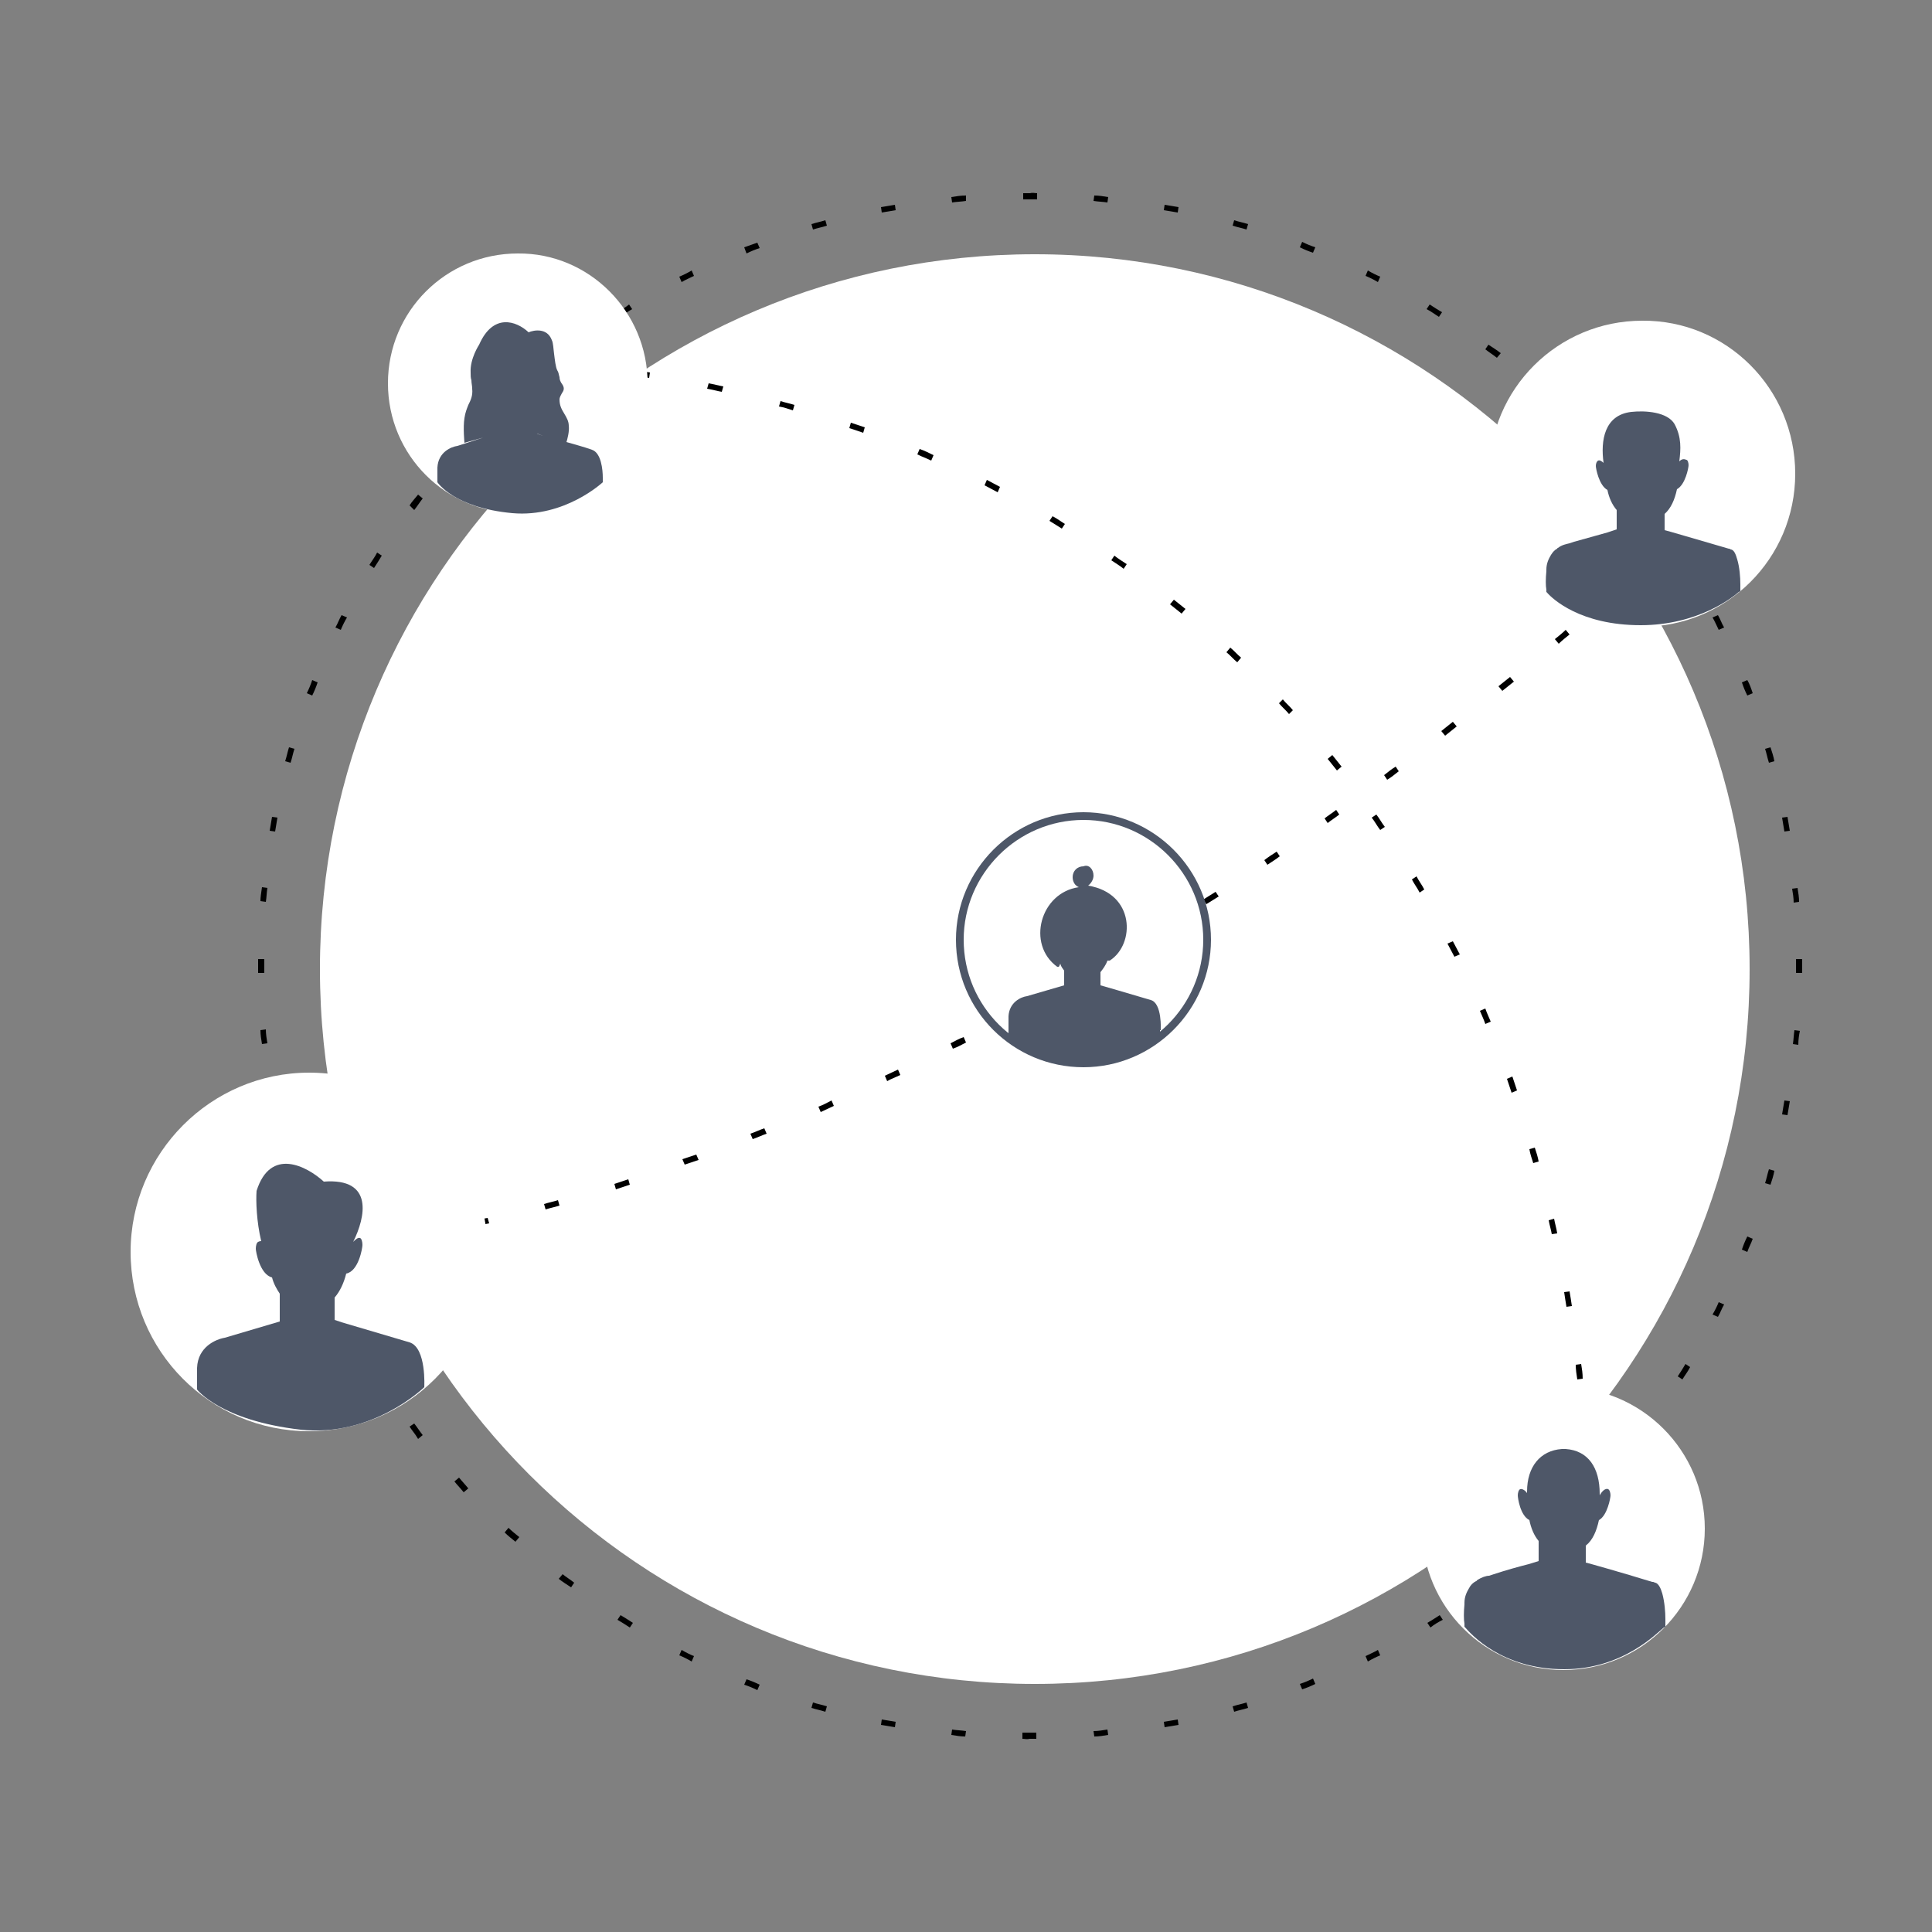 <?xml version="1.0" encoding="UTF-8"?> <svg xmlns="http://www.w3.org/2000/svg" xmlns:xlink="http://www.w3.org/1999/xlink" version="1.1" id="Capa_1" x="0px" y="0px" viewBox="0 0 250 250" style="enable-background:new 0 0 250 250;" xml:space="preserve"><rect x="0" y="0" width="250" height="250" fill="#808080" stroke="none"/> <style type="text/css"> .st0{fill:#FFFFFF;} .st1{fill-rule:evenodd;clip-rule:evenodd;} .st2{fill:#FFFFFF;stroke:#4E5768;} .st3{fill-rule:evenodd;clip-rule:evenodd;fill:#4E5768;} </style> <g> <path class="st0" d="M226.4,125.4c0,51.1-41.4,92.5-92.5,92.5c-51.1,0-92.5-41.4-92.5-92.5c0-51.1,41.4-92.5,92.5-92.5 C184.9,32.9,226.4,74.4,226.4,125.4z"></path> <path class="st1" d="M233.2,125.9l-0.8,0c0-0.3,0-0.6,0-0.9c0-0.3,0-0.6,0-0.9l0.8,0c0,0.3,0,0.6,0,0.9 C233.2,125.3,233.2,125.6,233.2,125.9z M232.8,116.7l-0.7,0.1c0-0.6-0.1-1.2-0.2-1.8l0.7-0.1C232.7,115.5,232.8,116.1,232.8,116.7z M231.6,107.5l-0.7,0.1c-0.1-0.6-0.2-1.2-0.3-1.8l0.7-0.1C231.4,106.3,231.5,106.9,231.6,107.5z M229.6,98.5l-0.7,0.2 c-0.2-0.6-0.3-1.2-0.5-1.8l0.7-0.2C229.3,97.3,229.5,97.9,229.6,98.5z M226.8,89.7c-0.2-0.6-0.4-1.2-0.7-1.7l-0.7,0.3 c0.2,0.6,0.4,1.1,0.7,1.7L226.8,89.7z M223.1,81.2l-0.7,0.3c-0.3-0.6-0.5-1.1-0.8-1.6l0.7-0.3C222.6,80.1,222.8,80.7,223.1,81.2z M218.7,73.1l-0.6,0.4c-0.3-0.5-0.6-1-1-1.6l0.6-0.4C218,72.1,218.4,72.6,218.7,73.1z M213.5,65.4l-0.6,0.4c-0.4-0.5-0.7-1-1.1-1.5 l0.6-0.5C212.8,64.5,213.2,64.9,213.5,65.4z M207.7,58.3l-0.6,0.5c-0.4-0.5-0.8-0.9-1.2-1.4l0.5-0.5 C206.9,57.4,207.3,57.8,207.7,58.3z M201.2,51.7l-0.5,0.6c-0.4-0.4-0.9-0.8-1.4-1.2l0.5-0.6C200.3,50.9,200.8,51.3,201.2,51.7z M194.2,45.7l-0.5,0.6c-0.5-0.4-1-0.7-1.5-1.1l0.4-0.6C193.2,45,193.7,45.3,194.2,45.7z M186.6,40.4l-0.4,0.6c-0.5-0.3-1-0.7-1.6-1 l0.4-0.6C185.6,39.8,186.1,40.1,186.6,40.4z M178.6,35.8l-0.3,0.7c-0.5-0.3-1.1-0.6-1.6-0.8L177,35 C177.5,35.3,178.1,35.6,178.6,35.8z M170.2,32l-0.3,0.7c-0.6-0.2-1.1-0.4-1.7-0.7l0.3-0.7C169.1,31.6,169.6,31.8,170.2,32z M161.5,29l-0.2,0.7c-0.6-0.2-1.2-0.3-1.8-0.5l0.2-0.7C160.3,28.7,160.9,28.8,161.5,29z M152.5,26.8l-0.1,0.7 c-0.6-0.1-1.2-0.2-1.8-0.3l0.1-0.7C151.3,26.6,151.9,26.7,152.5,26.8z M143.4,25.5l-0.1,0.7c-0.6-0.1-1.2-0.1-1.8-0.2l0.1-0.7 C142.2,25.3,142.8,25.4,143.4,25.5z M134.2,25l0,0.8c-0.3,0-0.6,0-0.9,0c-0.3,0-0.6,0-0.9,0l0-0.8c0.3,0,0.6,0,0.9,0 C133.6,24.9,133.9,25,134.2,25z M125,25.3L125,26c-0.6,0.1-1.2,0.1-1.8,0.2l-0.1-0.7C123.7,25.4,124.3,25.3,125,25.3z M115.8,26.5 l0.1,0.7c-0.6,0.1-1.2,0.2-1.8,0.3l-0.1-0.7C114.6,26.7,115.2,26.6,115.8,26.5z M106.8,28.5c-0.6,0.2-1.2,0.3-1.8,0.5l0.2,0.7 c0.6-0.2,1.2-0.3,1.8-0.5L106.8,28.5z M98,31.4l0.3,0.7c-0.6,0.2-1.1,0.4-1.7,0.7L96.3,32C96.9,31.8,97.4,31.6,98,31.4z M89.5,35 l0.3,0.7c-0.6,0.3-1.1,0.5-1.6,0.8l-0.3-0.7C88.4,35.6,89,35.3,89.5,35z M81.4,39.4l0.4,0.6c-0.5,0.3-1,0.6-1.6,1l-0.4-0.6 C80.4,40.1,80.9,39.8,81.4,39.4z M73.8,44.6l0.4,0.6c-0.5,0.4-1,0.7-1.5,1.1l-0.5-0.6C72.8,45.3,73.3,45,73.8,44.6z M66.6,50.4 l0.5,0.6c-0.5,0.4-0.9,0.8-1.4,1.2l-0.5-0.6C65.7,51.3,66.2,50.9,66.6,50.4z M60.1,56.9l0.6,0.5c-0.4,0.4-0.8,0.9-1.2,1.4l-0.6-0.5 C59.2,57.8,59.6,57.4,60.1,56.9z M54.1,64l0.6,0.5c-0.4,0.5-0.7,1-1.1,1.5L53,65.4C53.3,64.9,53.7,64.5,54.1,64z M48.8,71.5 l0.6,0.4c-0.3,0.5-0.6,1-1,1.6l-0.6-0.4C48.1,72.6,48.5,72.1,48.8,71.5z M44.2,79.6l0.7,0.3c-0.3,0.5-0.6,1.1-0.8,1.6l-0.7-0.3 C43.7,80.7,43.9,80.1,44.2,79.6z M40.4,88l0.7,0.3c-0.2,0.6-0.4,1.1-0.7,1.7l-0.7-0.3C40,89.1,40.2,88.6,40.4,88z M37.4,96.7 l0.7,0.2c-0.2,0.6-0.3,1.2-0.5,1.8l-0.7-0.2C37.1,97.9,37.2,97.3,37.4,96.7z M35.2,105.7l0.7,0.1c-0.1,0.6-0.2,1.2-0.3,1.8 l-0.7-0.1C35,106.9,35.1,106.3,35.2,105.7z M33.9,114.8l0.7,0.1c-0.1,0.6-0.1,1.2-0.2,1.8l-0.7-0.1 C33.7,116.1,33.8,115.5,33.9,114.8z M33.4,124.1c0,0.3,0,0.6,0,0.9c0,0.3,0,0.6,0,0.9l0.8,0c0-0.3,0-0.6,0-0.9c0-0.3,0-0.6,0-0.9 L33.4,124.1z M33.7,133.3l0.7-0.1c0,0.6,0.1,1.2,0.2,1.8l-0.7,0.1C33.8,134.5,33.7,133.9,33.7,133.3z M34.9,142.5l0.7-0.1 c0.1,0.6,0.2,1.2,0.3,1.8l-0.7,0.1C35.1,143.7,35,143.1,34.9,142.5z M36.9,151.5c0.2,0.6,0.3,1.2,0.5,1.8l0.7-0.2 c-0.2-0.6-0.3-1.2-0.5-1.8L36.9,151.5z M39.7,160.3l0.7-0.3c0.2,0.6,0.4,1.1,0.7,1.7l-0.7,0.3C40.2,161.4,40,160.9,39.7,160.3z M43.4,168.8l0.7-0.3c0.3,0.6,0.5,1.1,0.8,1.6l-0.7,0.3C43.9,169.9,43.7,169.3,43.4,168.8z M47.8,176.9l0.6-0.4 c0.3,0.5,0.6,1,1,1.6l-0.6,0.4C48.5,177.9,48.1,177.4,47.8,176.9z M53,184.6l0.6-0.4c0.4,0.5,0.7,1,1.1,1.5l-0.6,0.5 C53.7,185.5,53.3,185.1,53,184.6z M58.8,191.7l0.6-0.5c0.4,0.5,0.8,0.9,1.2,1.4l-0.6,0.5C59.6,192.6,59.2,192.2,58.8,191.7z M65.3,198.3l0.5-0.6c0.4,0.4,0.9,0.8,1.4,1.2l-0.5,0.6C66.2,199.1,65.7,198.7,65.3,198.3z M72.3,204.3l0.5-0.6 c0.5,0.4,1,0.7,1.5,1.1l-0.4,0.6C73.3,205,72.8,204.7,72.3,204.3z M79.9,209.6l0.4-0.6c0.5,0.3,1,0.6,1.6,1l-0.4,0.6 C80.9,210.2,80.4,209.9,79.9,209.6z M87.9,214.2l0.3-0.7c0.5,0.3,1.1,0.6,1.6,0.8l-0.3,0.7C89,214.7,88.4,214.4,87.9,214.2z M96.3,218l0.3-0.7c0.6,0.2,1.1,0.4,1.7,0.7l-0.3,0.7C97.4,218.4,96.9,218.2,96.3,218z M105,221l0.2-0.7c0.6,0.2,1.2,0.3,1.8,0.5 l-0.2,0.7C106.2,221.3,105.6,221.2,105,221z M114,223.2l0.1-0.7c0.6,0.1,1.2,0.2,1.8,0.3l-0.1,0.7 C115.2,223.4,114.6,223.3,114,223.2z M123.1,224.5l0.1-0.7c0.6,0.1,1.2,0.1,1.8,0.2l-0.1,0.7C124.3,224.7,123.7,224.6,123.1,224.5z M132.3,225l0-0.8c0.3,0,0.6,0,0.9,0c0.3,0,0.6,0,0.9,0l0,0.8c-0.3,0-0.6,0-0.9,0C132.9,225.1,132.6,225,132.3,225z M141.6,224.7 l-0.1-0.7c0.6,0,1.2-0.1,1.8-0.2l0.1,0.7C142.8,224.6,142.2,224.7,141.6,224.7z M150.7,223.5l-0.1-0.7c0.6-0.1,1.2-0.2,1.8-0.3 l0.1,0.7C151.9,223.3,151.3,223.4,150.7,223.5z M159.7,221.5l-0.2-0.7c0.6-0.2,1.2-0.3,1.8-0.5l0.2,0.7 C160.9,221.2,160.3,221.3,159.7,221.5z M168.5,218.6l-0.3-0.7c0.6-0.2,1.1-0.4,1.7-0.7l0.3,0.7 C169.6,218.2,169.1,218.4,168.5,218.6z M177,215l-0.3-0.7c0.6-0.3,1.1-0.5,1.6-0.8l0.3,0.7C178.1,214.4,177.5,214.7,177,215z M185.1,210.6l-0.4-0.6c0.5-0.3,1-0.6,1.6-1l0.4,0.6C186.1,209.9,185.6,210.2,185.1,210.6z M192.7,205.4l-0.4-0.6 c0.5-0.4,1-0.7,1.5-1.1l0.5,0.6C193.7,204.7,193.2,205,192.7,205.4z M199.9,199.6l-0.5-0.6c0.5-0.4,0.9-0.8,1.4-1.2l0.5,0.6 C200.8,198.7,200.3,199.1,199.9,199.6z M206.5,193.1l-0.5-0.5c0.4-0.4,0.8-0.9,1.2-1.4l0.6,0.5 C207.3,192.2,206.9,192.6,206.5,193.1z M212.4,186l-0.6-0.5c0.4-0.5,0.7-1,1.1-1.5l0.6,0.4C213.2,185.1,212.8,185.5,212.4,186z M217.7,178.5c0.3-0.5,0.7-1,1-1.6l-0.6-0.4c-0.3,0.5-0.6,1-1,1.6L217.7,178.5z M222.3,170.4l-0.7-0.3c0.3-0.5,0.6-1.1,0.8-1.6 l0.7,0.3C222.8,169.3,222.6,169.9,222.3,170.4z M226.1,162l-0.7-0.3c0.2-0.6,0.4-1.1,0.7-1.7l0.7,0.3 C226.6,160.9,226.3,161.4,226.1,162z M229.1,153.3l-0.7-0.2c0.2-0.6,0.3-1.2,0.5-1.8l0.7,0.2C229.5,152.1,229.3,152.7,229.1,153.3z M231.3,144.3l-0.7-0.1c0.1-0.6,0.2-1.2,0.3-1.8l0.7,0.1C231.5,143.1,231.4,143.7,231.3,144.3z M232.7,135.2l-0.7-0.1 c0.1-0.6,0.1-1.2,0.2-1.8l0.7,0.1C232.8,133.9,232.7,134.5,232.7,135.2z"></path> <path class="st1" d="M65.1,47.3c-0.3,0-0.6,0-0.9,0l0-0.8c0.3,0,0.6,0,0.9,0L65.1,47.3z M74.6,47.7c-0.6-0.1-1.3-0.1-1.9-0.1 l0.1-0.8c0.6,0,1.3,0.1,1.9,0.1L74.6,47.7z M84,48.9c-0.6-0.1-1.3-0.2-1.9-0.3l0.1-0.7c0.6,0.1,1.3,0.2,1.9,0.3L84,48.9z M93.4,50.7c-0.6-0.1-1.3-0.3-1.9-0.4l0.2-0.7c0.6,0.1,1.3,0.3,1.9,0.4L93.4,50.7z M102.6,53.1c-0.6-0.2-1.2-0.4-1.8-0.5l0.2-0.7 c0.6,0.2,1.2,0.3,1.8,0.5L102.6,53.1z M111.7,56c-0.6-0.2-1.2-0.4-1.8-0.6l0.2-0.7c0.6,0.2,1.2,0.4,1.8,0.6L111.7,56z M120.5,59.6 c-0.6-0.3-1.2-0.5-1.8-0.8l0.3-0.7c0.6,0.2,1.2,0.5,1.8,0.8L120.5,59.6z M129.1,63.7c-0.6-0.3-1.1-0.6-1.7-0.9l0.3-0.7 c0.6,0.3,1.1,0.6,1.7,0.9L129.1,63.7z M137.4,68.4c-0.5-0.3-1.1-0.7-1.6-1l0.4-0.6c0.6,0.3,1.1,0.7,1.6,1L137.4,68.4z M216.6,70.2 c-0.2,0.2-0.5,0.4-0.7,0.6l-0.5-0.6c0.2-0.2,0.5-0.4,0.7-0.6L216.6,70.2z M145.4,73.6c-0.5-0.4-1-0.7-1.6-1.1l0.4-0.6 c0.5,0.4,1,0.7,1.6,1.1L145.4,73.6z M210.2,75.9c-0.5,0.4-0.9,0.8-1.4,1.2l-0.5-0.6c0.5-0.4,0.9-0.8,1.4-1.2L210.2,75.9z M152.9,79.4c-0.5-0.4-1-0.8-1.5-1.2l0.5-0.6c0.5,0.4,1,0.8,1.5,1.2L152.9,79.4z M203.1,82.1c-0.5,0.4-1,0.8-1.4,1.2l-0.5-0.6 c0.5-0.4,1-0.8,1.4-1.2L203.1,82.1z M160.1,85.7c-0.5-0.4-0.9-0.9-1.4-1.3l0.5-0.6c0.5,0.4,0.9,0.9,1.4,1.3L160.1,85.7z M195.9,88.2c-0.5,0.4-1,0.8-1.5,1.2l-0.5-0.6c0.5-0.4,1-0.8,1.5-1.2L195.9,88.2z M166.8,92.4c-0.4-0.5-0.9-0.9-1.3-1.4l0.5-0.5 c0.4,0.5,0.9,0.9,1.3,1.4L166.8,92.4z M188.5,94c-0.5,0.4-1,0.8-1.5,1.2l-0.5-0.6c0.5-0.4,1-0.8,1.5-1.2L188.5,94z M173,99.7 c-0.4-0.5-0.8-1-1.2-1.5l0.6-0.5c0.4,0.5,0.8,1,1.2,1.5L173,99.7z M181,99.8c-0.5,0.4-1,0.8-1.5,1.1l-0.4-0.6 c0.5-0.4,1-0.8,1.5-1.1L181,99.8z M173.3,105.4c-0.5,0.4-1,0.7-1.5,1.1l-0.4-0.6c0.5-0.4,1-0.7,1.5-1.1L173.3,105.4z M178.6,107.4 c-0.4-0.5-0.7-1.1-1.1-1.6l0.6-0.4c0.4,0.5,0.7,1.1,1.1,1.6L178.6,107.4z M165.6,110.8c-0.5,0.4-1,0.7-1.6,1.1l-0.4-0.6 c0.5-0.4,1-0.7,1.6-1.1L165.6,110.8z M183.7,115.5c-0.3-0.6-0.7-1.1-1-1.7l0.6-0.4c0.3,0.6,0.7,1.1,1,1.7L183.7,115.5z M157.7,116 c-0.5,0.3-1.1,0.7-1.6,1l-0.4-0.6c0.5-0.3,1.1-0.7,1.6-1L157.7,116z M149.7,121c-0.5,0.3-1.1,0.7-1.6,1l-0.4-0.6 c0.5-0.3,1.1-0.6,1.6-1L149.7,121z M188.2,123.8c-0.3-0.6-0.6-1.1-0.9-1.7l0.7-0.3c0.3,0.6,0.6,1.1,0.9,1.7L188.2,123.8z M141.6,125.9c-0.6,0.3-1.1,0.6-1.7,1l-0.4-0.7c0.5-0.3,1.1-0.6,1.7-1L141.6,125.9z M133.3,130.5c-0.6,0.3-1.1,0.6-1.7,0.9 l-0.4-0.7c0.6-0.3,1.1-0.6,1.7-0.9L133.3,130.5z M192.2,132.5c-0.2-0.6-0.5-1.2-0.7-1.7l0.7-0.3c0.2,0.6,0.5,1.2,0.7,1.7 L192.2,132.5z M125,134.9c-0.6,0.3-1.1,0.6-1.7,0.8l-0.3-0.7c0.6-0.3,1.1-0.6,1.7-0.8L125,134.9z M116.5,139.1 c-0.6,0.3-1.2,0.5-1.7,0.8l-0.3-0.7c0.6-0.3,1.1-0.5,1.7-0.8L116.5,139.1z M195.6,141.4c-0.2-0.6-0.4-1.2-0.6-1.8l0.7-0.3 c0.2,0.6,0.4,1.2,0.6,1.8L195.6,141.4z M107.9,143.1c-0.6,0.3-1.1,0.5-1.7,0.8l-0.3-0.7c0.6-0.2,1.1-0.5,1.7-0.8L107.9,143.1z M99.2,146.7c-0.6,0.2-1.2,0.5-1.8,0.7l-0.3-0.7c0.6-0.2,1.2-0.5,1.8-0.7L99.2,146.7z M198.4,150.5c-0.2-0.6-0.4-1.2-0.5-1.8 l0.7-0.2c0.2,0.6,0.4,1.2,0.5,1.8L198.4,150.5z M90.4,150.1c-0.6,0.2-1.2,0.4-1.8,0.6l-0.3-0.7c0.6-0.2,1.2-0.4,1.8-0.6L90.4,150.1 z M81.5,153.3c-0.6,0.2-1.2,0.4-1.8,0.6l-0.2-0.7c0.6-0.2,1.2-0.4,1.8-0.6L81.5,153.3z M72.4,156c-0.6,0.2-1.2,0.3-1.8,0.5 l-0.2-0.7c0.6-0.2,1.2-0.3,1.8-0.5L72.4,156z M63.3,158.3c-0.6,0.1-1.2,0.3-1.9,0.4l-0.2-0.7c0.6-0.1,1.2-0.3,1.9-0.4L63.3,158.3z M200.8,159.7c-0.1-0.6-0.3-1.2-0.4-1.8l0.7-0.2c0.1,0.6,0.3,1.2,0.4,1.9L200.8,159.7z M54,160.2c-0.6,0.1-1.2,0.2-1.8,0.3 l-0.1-0.7c0.6-0.1,1.2-0.2,1.8-0.3L54,160.2z M44.6,161.3c-0.3,0-0.6,0-0.9,0.1l0-0.8c0.3,0,0.6,0,0.9,0L44.6,161.3z M202.7,169.1 c-0.1-0.6-0.2-1.2-0.3-1.9l0.7-0.1c0.1,0.6,0.2,1.2,0.3,1.9L202.7,169.1z M204.1,178.5c-0.1-0.6-0.2-1.3-0.2-1.9l0.7-0.1 c0.1,0.6,0.2,1.2,0.2,1.9L204.1,178.5z M205.1,188c-0.1-0.6-0.1-1.3-0.2-1.9l0.7-0.1c0.1,0.6,0.1,1.2,0.2,1.9L205.1,188z M205.6,196.7c0-0.3,0-0.7,0-1l0.8,0c0,0.1,0,0.2,0,0.3c0,0.2,0,0.4,0,0.7L205.6,196.7z"></path> <path class="st0" d="M232.3,61.3c0,11-8.9,19.8-19.8,19.8c-10.9,0-19.8-8.9-19.8-19.8c0-11,8.9-19.8,19.8-19.8 C223.4,41.4,232.3,50.3,232.3,61.3z"></path> <path class="st0" d="M220.6,197.8c0,10.1-8.2,18.3-18.3,18.3c-10.1,0-18.3-8.2-18.3-18.3c0-10.1,8.2-18.3,18.3-18.3 C212.4,179.5,220.6,187.7,220.6,197.8z"></path> <path class="st0" d="M83.8,49.6c0,9.3-7.5,16.8-16.8,16.8c-9.3,0-16.8-7.5-16.8-16.8c0-9.3,7.5-16.8,16.8-16.8 C76.2,32.7,83.8,40.3,83.8,49.6z"></path> <path class="st0" d="M63.1,162c0,12.8-10.4,23.2-23.1,23.2c-12.8,0-23.1-10.4-23.1-23.2s10.4-23.2,23.1-23.2 C52.8,138.8,63.1,149.2,63.1,162z"></path> <path class="st2" d="M140.2,137.6c8.8,0,16-7.2,16-16c0-8.8-7.2-16-16-16c-8.8,0-16,7.2-16,16C124.2,130.5,131.4,137.6,140.2,137.6 z"></path> <g> <path class="st3" d="M33.8,160.6c-0.6-2.5-0.7-5.2-0.6-6.5c1.8-5.7,6.5-3.2,8.7-1.2c6.5-0.5,5.4,4.6,3.8,7.8 c0.3-0.3,0.6-0.6,0.9-0.5c0.2,0.1,0.3,0.5,0.3,0.9c0,0.4-0.5,3.4-2.1,3.7c-0.3,1.2-0.8,2.3-1.5,3.1v2.9v0v0c0,0,0.3,0.1,0.9,0.3 c1.7,0.5,5.4,1.6,8.8,2.6h0c2.2,0.7,1.9,5.8,1.9,5.8h0c-0.1,0.1-6.7,6.5-16,5.5c-10.4-1.2-13.4-5.2-13.4-5.2V177 c0.1-2.7,2.4-3.7,3.6-3.9l7.1-2.1v0l0,0v-0.1l0,0v-2v-1.5h0v0c-0.4-0.6-0.8-1.3-1-2.1c-1.6-0.4-2.1-3.4-2.1-3.7 c0-0.4,0.1-0.8,0.3-0.9C33.6,160.6,33.7,160.6,33.8,160.6z"></path> </g> <g> <path class="st3" d="M217.3,59.7c0.2-1.6,0.3-3.1-0.6-4.8c-0.9-1.6-3.8-1.8-5.6-1.6c-3.5,0.4-4,3.7-3.6,6.6 c-0.2-0.2-0.5-0.4-0.7-0.3c-0.2,0.1-0.3,0.4-0.3,0.7c0,0.3,0.4,2.5,1.5,3.1c0.2,1,0.6,1.9,1.2,2.6v2.5l-1.2,0.4 c-1.1,0.3-2.9,0.8-4.3,1.2l-0.6,0.2c-0.4,0.1-1,0.2-1.5,0.6c0,0-0.1,0-0.1,0.1c-0.4,0.2-0.6,0.5-0.8,0.8c-0.3,0.5-0.6,1.1-0.6,1.9 v0.2c-0.1,1-0.1,1.9,0,2.4v0.3c0,0,0,0,0,0c0,0,0,0,0,0l0.1,0.1c0.7,0.8,4.3,4.2,12.1,4.2c7.4,0,11.9-3.6,12.7-4.3l0.2-0.1 c0,0,0-0.4,0-0.9c0-0.9-0.1-2.2-0.4-3.2c-0.2-0.7-0.4-1.2-0.8-1.3l0,0c-0.1,0-0.2-0.1-0.2-0.1c0,0-0.1,0-0.1,0 c-3.8-1.1-8.2-2.4-8.3-2.4l0,0v-2.1l0,0v0c0.8-0.7,1.3-1.8,1.6-3.2c1.1-0.6,1.5-2.8,1.5-3.1c0-0.3-0.1-0.7-0.3-0.7 C217.8,59.3,217.5,59.5,217.3,59.7z"></path> </g> <g> <path class="st3" d="M207,193.3c0,0.1,0,0.1,0,0.2c0.2-0.4,0.7-1,1.1-0.8c0.2,0.1,0.3,0.5,0.3,0.8c0,0.3-0.4,2.6-1.5,3.2 c-0.3,1.4-0.8,2.6-1.7,3.3v0l0,0v2.2l0,0c0.1,0,4.7,1.3,8.6,2.5c0,0,0.1,0,0.1,0c0.1,0,0.2,0.1,0.3,0.1l0,0 c0.4,0.1,0.7,0.7,0.9,1.4c0.3,1.1,0.4,2.4,0.4,3.3c0,0.6,0,1,0,1l-0.2,0.1c-0.9,0.7-5.3,5.4-12.9,5.4c-8.1,0-12.1-4.6-12.8-5.4 l-0.1-0.1c0,0,0,0,0,0c0,0,0-0.1,0-0.1v-0.3c-0.1-0.5-0.1-1.5,0-2.5v-0.2c0-0.8,0.3-1.4,0.6-1.9c0.2-0.4,0.5-0.7,0.9-0.9 c0,0,0.1,0,0.1-0.1c0.6-0.4,1.2-0.6,1.6-0.6l0.6-0.2c1.5-0.5,3.3-1,4.5-1.3l1.3-0.4v-2.6c-0.6-0.7-1-1.7-1.2-2.7 c-1.2-0.6-1.5-2.9-1.5-3.2c0-0.3,0.1-0.7,0.3-0.8c0.3-0.1,0.7,0.2,0.9,0.5c0-0.1,0-0.1,0-0.2c0-3.2,1.7-5.3,4.5-5.5 c0.2,0,0.3,0,0.5,0C205.5,187.7,207,189.9,207,193.3z"></path> </g> <g> <path class="st3" d="M141.5,113.3c0,0.5-0.3,1-0.7,1.3c6.1,1,6.1,7.6,2.8,9.7h-0.3c-0.2,0.6-0.6,1.1-0.9,1.5v1.7 c0,0,3.5,1,6.5,1.9c1.5,0.4,1.3,3.9,1.3,3.9h-0.1c0,0.3,0,0.5,0,0.5s-3.6,3.4-10,3.4c-6.9,0-9.6-3.4-9.6-3.4v-0.8v-1.5 c0.1-1.8,1.6-2.5,2.4-2.6l4.8-1.4v-1.9c-0.2-0.3-0.4-0.5-0.5-0.9c-0.1,0.2-0.1,0.3-0.2,0.4h-0.2c-4-2.9-2.2-9.6,2.8-10.3 c-0.5-0.2-0.8-0.7-0.8-1.3c0-0.8,0.6-1.4,1.4-1.4C140.9,111.8,141.5,112.5,141.5,113.3z"></path> </g> <g> <path class="st3" d="M62.6,56.6l-2.5,0.7c0,0-0.2-2,0-3.2c0.1-0.7,0.3-1.2,0.5-1.7c0.3-0.6,0.6-1.2,0.5-2.1c0-0.4-0.1-0.7-0.1-1.1 c-0.1-0.3-0.1-0.6-0.1-1c-0.1-1.8,1.1-3.6,1.1-3.6c1.8-4.1,4.8-3.1,6.4-1.6c0.7-0.3,2.4-0.6,3,1c0.2,0.4,0.2,1.1,0.3,1.8 c0.1,0.8,0.2,1.7,0.4,2.1c0.2,0.3,0.2,0.6,0.3,0.9c0,0.3,0.1,0.6,0.4,1c0.3,0.5,0.1,0.8-0.1,1.1c-0.1,0.2-0.3,0.5-0.3,0.8 c0,0.8,0.3,1.3,0.6,1.8c0.3,0.5,0.6,1,0.6,1.6c0.1,0.7-0.2,1.8-0.3,2.1c1,0.3,2.2,0.6,3.3,1c1.2,0.4,1.4,2.6,1.4,3.6 c0,0.2,0,0.4,0,0.5c0,0.1,0,0.1,0,0.1l0,0c0,0-4.9,4.6-11.7,4c-7.6-0.7-9.7-4-9.7-4v-0.3v-1.6c0.1-2,1.8-2.7,2.6-2.8L62.6,56.6z M70.3,56.4l-0.8-0.3v0C69.4,56.1,69.7,56.2,70.3,56.4z"></path> </g> </g> </svg> 